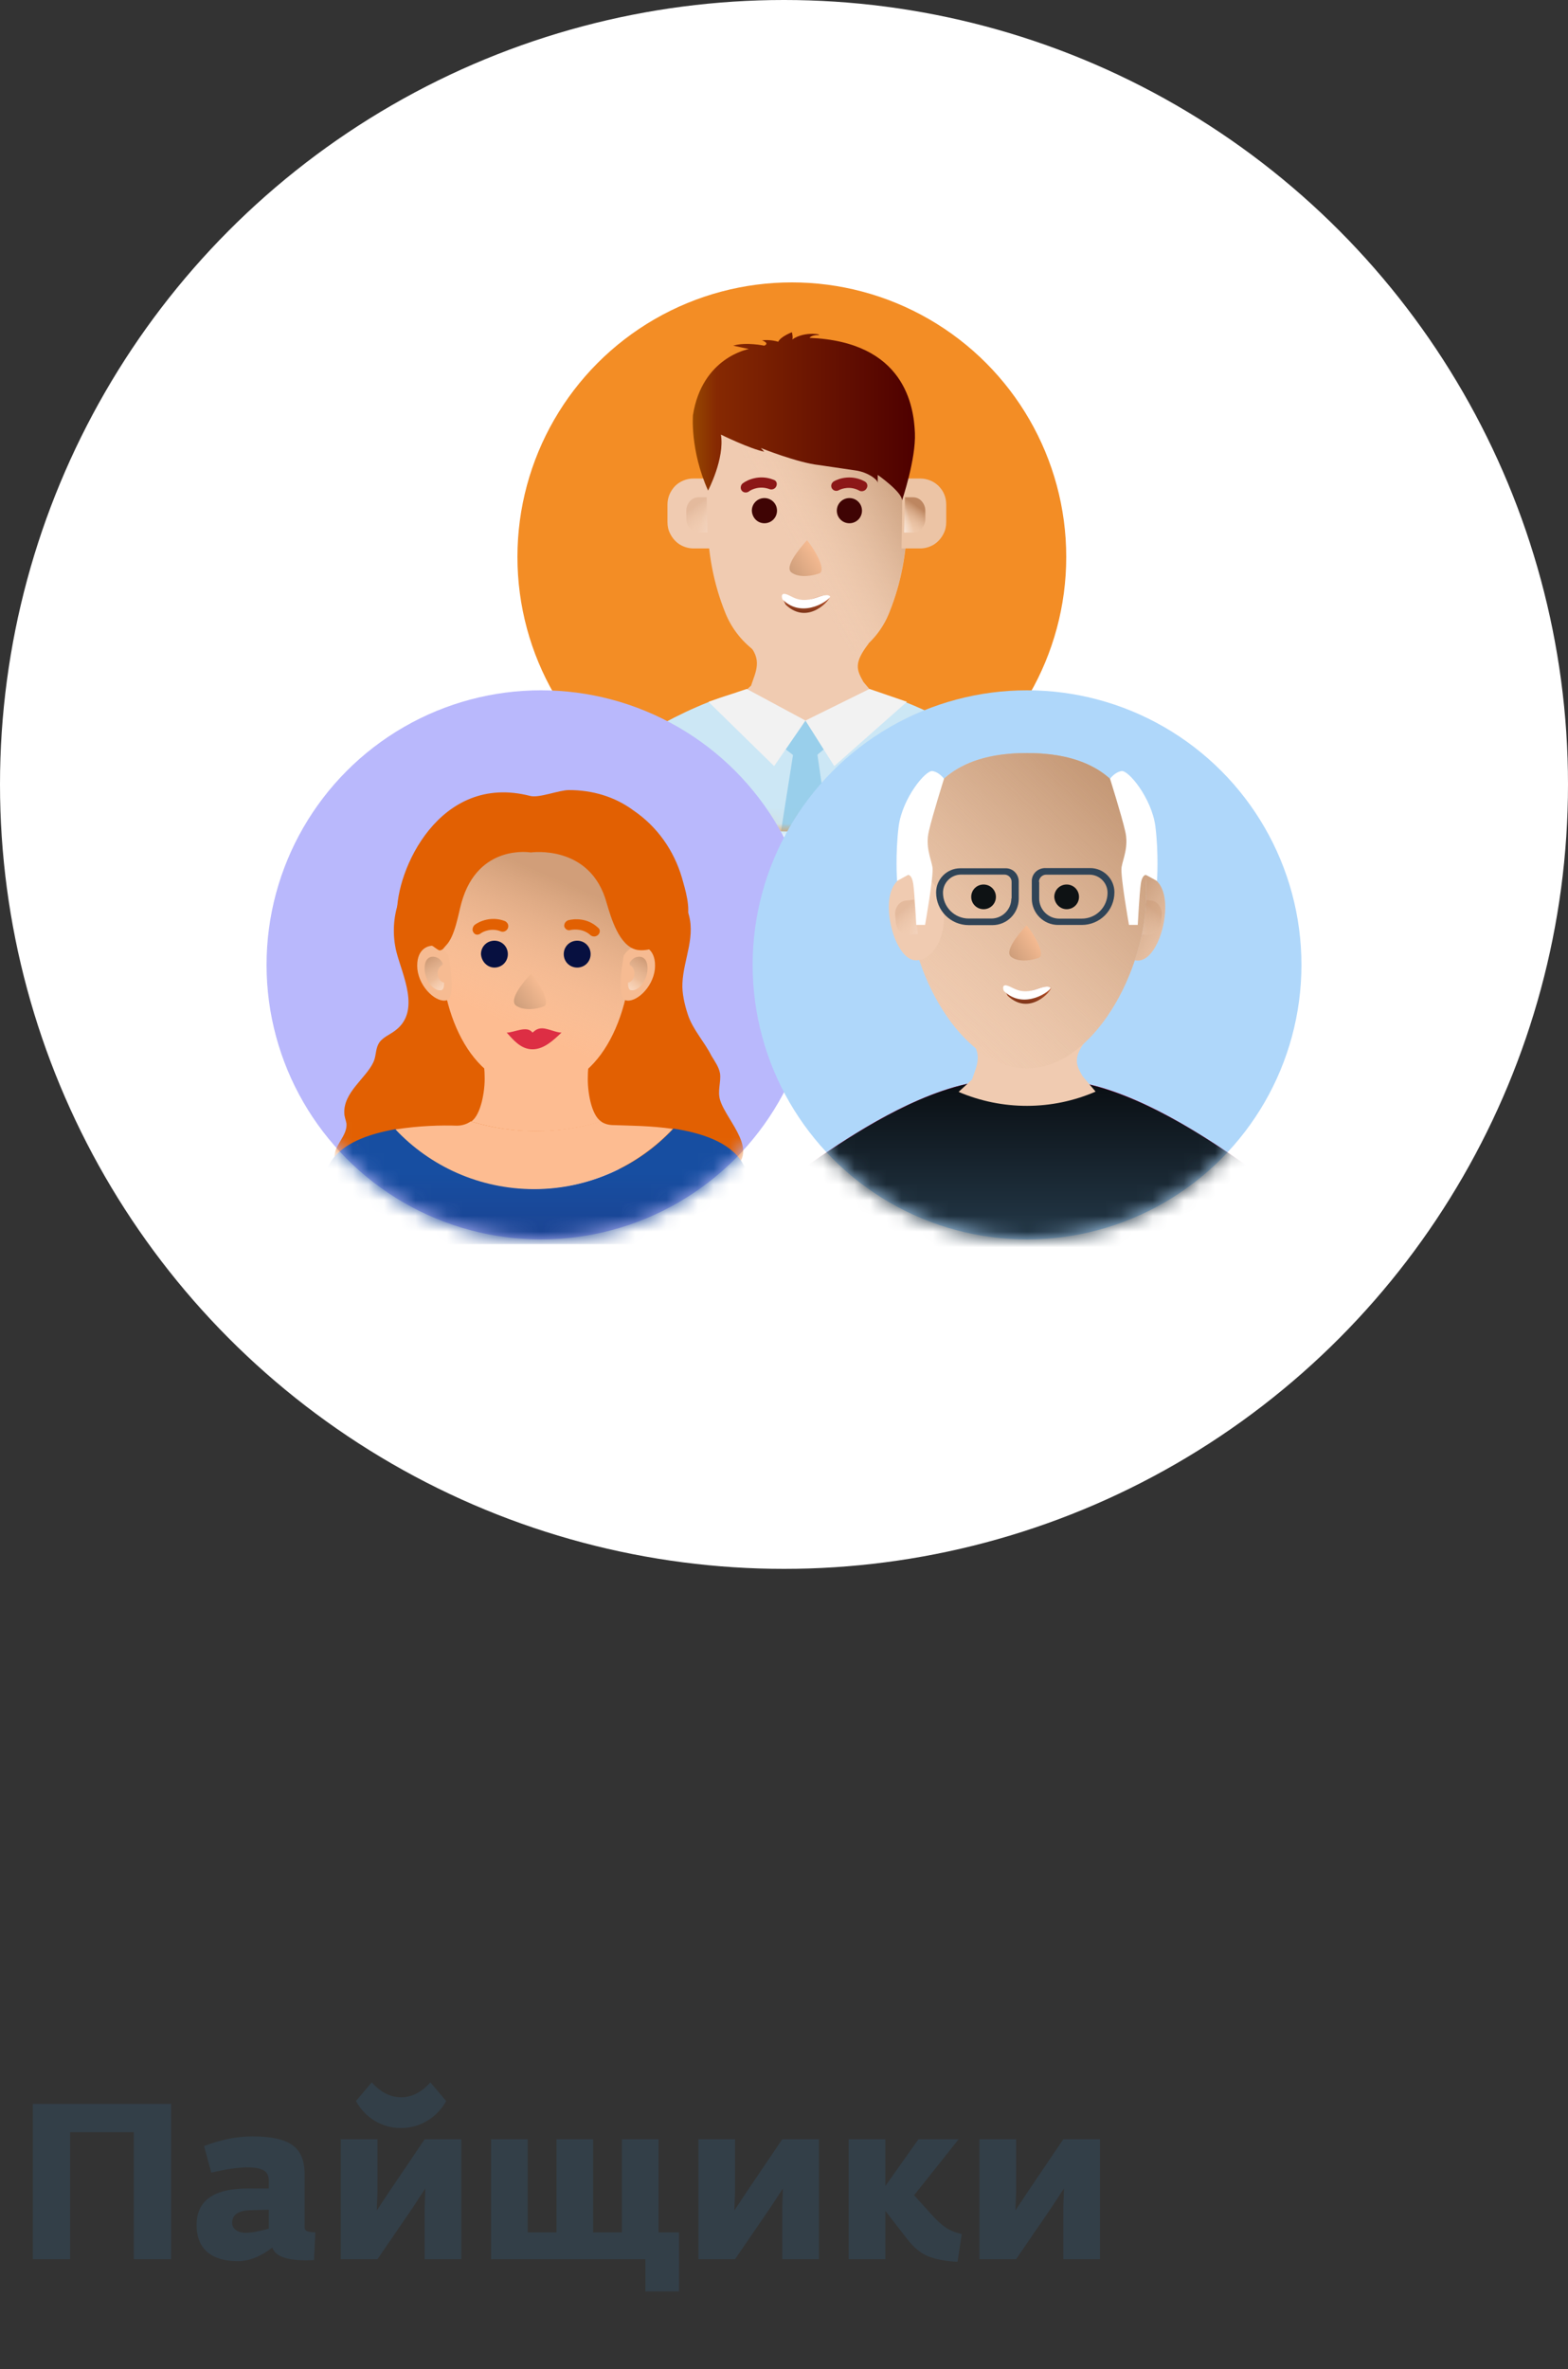 <?xml version="1.0" encoding="UTF-8"?> <svg xmlns="http://www.w3.org/2000/svg" width="100" height="151" viewBox="0 0 100 151" fill="none"><rect x="0" y="0" width="100" height="151" fill="#333333" stroke="none"/> <circle cx="50" cy="50" r="50" fill="white"></circle> <path d="M2.092 144V134.102H10.912V144H8.532V135.908H4.472V144H2.092ZM15.17 144.126C14.32 144.126 13.667 143.93 13.21 143.538C12.762 143.146 12.538 142.572 12.538 141.816C12.538 140.267 13.63 139.492 15.814 139.492H17.144V139.016C17.144 138.689 17.037 138.465 16.822 138.344C16.607 138.213 16.253 138.148 15.758 138.148C15.188 138.148 14.428 138.26 13.476 138.484L13.014 136.79C14.078 136.379 15.109 136.174 16.108 136.174C17.293 136.174 18.142 136.361 18.656 136.734C19.169 137.098 19.426 137.709 19.426 138.568V141.97C19.426 142.091 19.482 142.175 19.594 142.222C19.706 142.259 19.878 142.283 20.112 142.292L20.028 144.056C19.907 144.065 19.724 144.07 19.482 144.07C18.25 144.07 17.545 143.799 17.368 143.258C16.621 143.837 15.889 144.126 15.17 144.126ZM15.66 142.32C16.015 142.32 16.509 142.231 17.144 142.054V140.85L15.996 140.878C15.203 140.897 14.806 141.163 14.806 141.676C14.806 141.881 14.89 142.04 15.058 142.152C15.226 142.264 15.427 142.32 15.66 142.32ZM27.223 135.194C26.71 135.493 26.159 135.642 25.571 135.642C24.983 135.642 24.433 135.493 23.919 135.194C23.406 134.886 23 134.461 22.701 133.92L23.709 132.73C24.279 133.365 24.899 133.682 25.571 133.682C26.253 133.682 26.878 133.365 27.447 132.73L28.455 133.92C28.157 134.461 27.746 134.886 27.223 135.194ZM21.735 144V136.356H24.073V139.688L24.031 140.892L24.829 139.688L27.083 136.356H29.421V144H27.083V140.71L27.125 139.492L26.327 140.71L24.073 144H21.735ZM41.161 146.058V144H31.319V136.356H33.657V142.292H35.491V136.356H37.829V142.292H39.663V136.356H42.001V142.292H43.303V146.058H41.161ZM44.54 144V136.356H46.878V139.688L46.836 140.892L47.634 139.688L49.888 136.356H52.226V144H49.888V140.71L49.93 139.492L49.132 140.71L46.878 144H44.54ZM54.124 144V136.356H56.462V139.338L58.576 136.356H61.138L58.296 139.926L59.388 141.13C59.705 141.485 59.999 141.76 60.27 141.956C60.541 142.143 60.895 142.292 61.334 142.404L61.068 144.168C60.34 144.131 59.728 144.019 59.234 143.832C58.739 143.645 58.268 143.258 57.82 142.67L56.462 140.92V144H54.124ZM62.464 144V136.356H64.802V139.688L64.76 140.892L65.558 139.688L67.812 136.356H70.15V144H67.812V140.71L67.854 139.492L67.056 140.71L64.802 144H62.464Z" fill="#333F48"></path> <circle cx="50.5" cy="35.5" r="17.5" fill="#F38D25"></circle> <mask id="mask0_2944_1099" style="mask-type:alpha" maskUnits="userSpaceOnUse" x="33" y="18" width="35" height="35"> <circle cx="50.5" cy="35.5" r="17.5" fill="#B0AFFA"></circle> </mask> <g mask="url(#mask0_2944_1099)"> <path d="M68.984 53.354C68.877 52.588 68.592 51.857 68.128 51.233C67.683 50.609 67.076 50.092 66.381 49.753C65.864 49.486 62.388 46.758 58.537 45.083C58.056 44.869 57.557 44.673 57.075 44.512C56.487 44.298 55.881 44.138 55.293 44.013C55.079 43.959 54.847 43.924 54.633 43.888C52.173 43.514 50.729 43.514 48.269 43.888C48.019 43.924 47.752 43.977 47.502 44.031C46.95 44.156 46.397 44.316 45.827 44.512C45.381 44.673 44.917 44.851 44.472 45.047C40.585 46.723 37.038 49.504 36.521 49.771C35.825 50.11 35.237 50.627 34.774 51.251C34.328 51.875 34.025 52.606 33.918 53.372L33.633 55.511H69.269L68.984 53.354Z" fill="#CCE7F5"></path> <path d="M55.923 44.486L55.067 43.47C54.622 42.685 54.443 42.258 55.406 41.01H47.669C48.685 42.026 48.168 42.864 47.901 43.702L47.027 44.504L51.484 46.411L55.923 44.486Z" fill="#F0CBB1"></path> <path d="M51.477 42.585C50.354 42.585 49.249 42.246 48.322 41.622C47.395 40.998 46.664 40.089 46.254 39.056C45.505 37.202 45.131 35.205 45.131 33.209V28.111C45.131 26.417 45.808 24.813 47.003 23.619C48.161 22.424 49.784 21.765 51.477 21.765C53.171 21.765 54.775 22.442 55.97 23.636C57.164 24.831 57.842 26.453 57.842 28.128V33.191C57.842 35.187 57.467 37.184 56.718 39.038C56.308 40.089 55.578 40.981 54.651 41.605C53.706 42.246 52.6 42.585 51.477 42.585Z" fill="#F0CBB1"></path> <path d="M51.468 42.586C50.344 42.586 49.239 42.247 48.312 41.623C47.385 40.999 46.654 40.09 46.244 39.056C45.495 37.203 45.121 35.206 45.121 33.21V28.111C45.121 26.418 45.798 24.814 46.993 23.619C48.152 22.425 49.774 21.766 51.468 21.766C53.161 21.766 54.766 22.443 55.96 23.637C57.154 24.832 57.832 26.454 57.832 28.129V33.192C57.832 35.188 57.457 37.185 56.709 39.039C56.299 40.09 55.568 40.982 54.641 41.605C53.696 42.247 52.591 42.586 51.468 42.586Z" fill="url(#paint0_linear_2944_1099)" fill-opacity="0.7"></path> <path d="M51.468 42.586C50.344 42.586 49.239 42.247 48.312 41.623C47.385 40.999 46.654 40.09 46.244 39.056C45.495 37.203 45.121 35.206 45.121 33.21V28.111C45.121 26.418 45.798 24.814 46.993 23.619C48.152 22.425 49.774 21.766 51.468 21.766C53.161 21.766 54.766 22.443 55.96 23.637C57.154 24.832 57.832 26.454 57.832 28.129V33.192C57.832 35.188 57.457 37.185 56.709 39.039C56.299 40.09 55.568 40.982 54.641 41.605C53.696 42.247 52.591 42.586 51.468 42.586Z" fill="url(#paint1_linear_2944_1099)" fill-opacity="0.7"></path> <path d="M54.171 33.352C54.617 33.352 54.974 32.995 54.974 32.549C54.974 32.104 54.617 31.747 54.171 31.747C53.726 31.747 53.369 32.104 53.369 32.549C53.369 32.995 53.726 33.352 54.171 33.352Z" fill="#3F0404"></path> <path d="M48.751 33.352C49.197 33.352 49.554 32.995 49.554 32.549C49.554 32.104 49.197 31.747 48.751 31.747C48.306 31.747 47.949 32.104 47.949 32.549C47.967 32.995 48.306 33.352 48.751 33.352Z" fill="#3F0404"></path> <path fill-rule="evenodd" clip-rule="evenodd" d="M49.513 30.984C49.442 31.162 49.246 31.233 49.085 31.18C48.479 30.948 47.944 31.18 47.766 31.323C47.623 31.43 47.409 31.412 47.302 31.269C47.196 31.126 47.231 30.913 47.374 30.805C47.677 30.574 48.461 30.235 49.317 30.574C49.513 30.627 49.584 30.805 49.513 30.984Z" fill="#8C1717"></path> <path fill-rule="evenodd" clip-rule="evenodd" d="M55.261 31.138C55.172 31.298 54.958 31.352 54.815 31.28C54.245 30.959 53.692 31.138 53.496 31.245C53.336 31.334 53.14 31.28 53.05 31.12C52.961 30.959 53.033 30.762 53.193 30.673C53.532 30.477 54.352 30.244 55.154 30.691C55.315 30.78 55.368 30.977 55.261 31.138Z" fill="#8C1717"></path> <path d="M45.349 30.501H44.226C43.781 30.501 43.353 30.679 43.05 30.982C42.747 31.303 42.568 31.713 42.568 32.159V33.282C42.568 33.549 42.622 33.799 42.747 34.031C42.889 34.316 43.103 34.548 43.353 34.708C43.62 34.869 43.923 34.958 44.226 34.958H45.421L45.349 30.501Z" fill="#F0CBB1"></path> <g opacity="0.5"> <path opacity="0.5" d="M45.071 31.697H44.554C44.34 31.697 44.144 31.786 44.001 31.947C43.859 32.107 43.77 32.321 43.77 32.535V33.106C43.77 33.23 43.805 33.373 43.859 33.48C43.93 33.623 44.019 33.73 44.144 33.819C44.269 33.908 44.411 33.944 44.554 33.944H45.124L45.071 31.697Z" fill="url(#paint2_linear_2944_1099)"></path> <path opacity="0.5" d="M45.071 31.697H44.554C44.34 31.697 44.144 31.786 44.001 31.947C43.859 32.107 43.77 32.321 43.77 32.535V33.106C43.77 33.23 43.805 33.373 43.859 33.48C43.93 33.623 44.019 33.73 44.144 33.819C44.269 33.908 44.411 33.944 44.554 33.944H45.124L45.071 31.697Z" fill="url(#paint3_linear_2944_1099)"></path> </g> <path d="M57.566 30.501H58.689C59.134 30.501 59.562 30.679 59.865 30.982C60.186 31.303 60.346 31.713 60.346 32.159V33.282C60.346 33.549 60.293 33.799 60.168 34.031C60.026 34.316 59.812 34.548 59.562 34.708C59.295 34.869 58.992 34.958 58.689 34.958H57.494L57.566 30.501Z" fill="#ECC4A5"></path> <path d="M57.712 31.697H58.229C58.443 31.697 58.639 31.786 58.781 31.947C58.924 32.107 59.013 32.321 59.013 32.535V33.106C59.013 33.23 58.977 33.373 58.924 33.48C58.853 33.623 58.764 33.73 58.639 33.819C58.514 33.908 58.371 33.944 58.229 33.944H57.658L57.712 31.697Z" fill="url(#paint4_linear_2944_1099)"></path> <path d="M57.712 31.697H58.229C58.443 31.697 58.639 31.786 58.781 31.947C58.924 32.107 59.013 32.321 59.013 32.535V33.106C59.013 33.23 58.977 33.373 58.924 33.48C58.853 33.623 58.764 33.73 58.639 33.819C58.514 33.908 58.371 33.944 58.229 33.944H57.658L57.712 31.697Z" fill="url(#paint5_linear_2944_1099)"></path> <path d="M50.123 38.026C49.748 37.919 50.033 38.382 50.105 38.542C51.549 39.915 53.011 38.168 52.904 38.043C52.797 37.919 52.565 37.901 51.977 38.115C50.782 38.542 50.586 38.168 50.123 38.026Z" fill="url(#paint6_linear_2944_1099)"></path> <path d="M50.142 37.877C49.804 37.77 49.839 38.055 49.911 38.216C51.248 39.535 53.03 38.144 52.941 38.02C52.834 37.895 52.62 37.895 52.068 38.091C50.962 38.483 50.552 38.002 50.142 37.877Z" fill="white"></path> <path d="M50.489 36.5C50.989 36.856 51.826 36.696 52.183 36.571C52.789 36.464 52.005 35.091 51.47 34.432C50.971 34.984 49.99 36.161 50.489 36.5Z" fill="url(#paint7_linear_2944_1099)"></path> <path d="M61.741 52.173H58.443V52.993H61.741V52.173Z" fill="#CCE7F5"></path> <path d="M58.349 27.596C58.278 25.902 57.707 21.784 51.628 21.534C51.628 21.534 51.735 21.356 52.163 21.356C52.573 21.356 51.361 21.053 50.523 21.641C50.523 21.641 50.594 21.57 50.505 21.178C50.505 21.178 49.792 21.445 49.631 21.784C49.631 21.784 49.15 21.623 48.597 21.695C48.597 21.695 49.114 21.873 48.74 22.033C48.74 22.033 47.563 21.784 46.761 22.033L47.76 22.247C47.76 22.247 44.782 22.764 44.194 26.455C44.194 26.455 43.998 28.683 45.157 31.268C45.157 31.268 46.227 29.236 45.977 27.702C45.977 27.702 47.831 28.612 48.74 28.79L48.526 28.558C48.526 28.558 50.879 29.503 52.252 29.646L54.552 29.984C54.944 30.038 55.318 30.18 55.639 30.394C55.817 30.519 55.978 30.662 55.978 30.787V30.27C55.978 30.27 57.529 31.357 57.529 31.892C57.511 31.945 58.42 29.289 58.349 27.596Z" fill="url(#paint8_linear_2944_1099)"></path> <path d="M51.369 45.922L50.103 47.758L51.369 48.739L52.546 47.758L51.369 45.922Z" fill="#99CFEB"></path> <path d="M49.393 55.611L50.783 46.805H51.942L53.225 55.611H49.393Z" fill="#99CFEB"></path> <path d="M47.624 43.913L51.368 45.928L49.371 48.833L45.182 44.733L47.624 43.913Z" fill="#F2F2F2"></path> <path d="M55.452 43.913L51.369 45.928L53.205 48.833L57.84 44.733L55.452 43.913Z" fill="#F2F2F2"></path> </g> <circle cx="34.5" cy="61.5" r="17.5" fill="#B9B8FC"></circle> <mask id="mask1_2944_1099" style="mask-type:alpha" maskUnits="userSpaceOnUse" x="17" y="44" width="35" height="35"> <circle cx="34.5" cy="61.5" r="17.5" fill="#B0AFFA"></circle> </mask> <g mask="url(#mask1_2944_1099)"> <path d="M25.284 60.681C25.661 62.155 26.827 64.418 25.25 65.652C24.873 65.961 24.324 66.132 24.119 66.578C23.947 66.921 23.981 67.366 23.81 67.709C23.33 68.737 21.89 69.629 21.959 70.966C21.959 71.171 22.062 71.412 22.096 71.617C22.164 72.406 21.273 73.023 21.342 73.777C21.41 74.394 22.062 74.771 22.679 74.874C23.741 75.045 24.838 74.668 25.901 74.668C27.478 74.668 28.987 75.388 30.564 75.285C31.318 75.217 32.003 74.977 32.758 74.942C33.409 74.942 34.026 75.08 34.677 75.114C36.117 75.148 37.523 74.497 38.997 74.497C39.991 74.497 41.02 74.84 42.014 74.703C42.459 74.634 42.905 74.463 43.385 74.463C44.448 74.428 45.545 75.183 46.471 74.703C48.665 73.503 46.333 71.48 45.922 70.109C45.751 69.526 45.991 68.977 45.922 68.429C45.853 68.017 45.579 67.64 45.373 67.298C44.928 66.406 44.174 65.618 43.865 64.658C43.659 64.041 43.488 63.287 43.522 62.669C43.591 61.093 44.448 59.618 43.831 58.007C43.522 57.184 42.905 56.567 42.322 55.916C41.534 55.059 40.677 54.202 39.648 53.688C38.38 53.071 36.94 52.899 35.637 52.385C32.792 51.254 29.569 52.831 27.341 54.648C26.895 55.025 26.655 55.505 26.313 55.95C25.97 56.396 25.661 56.876 25.456 57.39C25.078 58.419 25.01 59.584 25.284 60.681Z" fill="#E26002"></path> <path d="M49.458 79.304H18.912C18.912 79.304 19.666 76.425 21.072 74.094C21.826 72.86 23.506 72.277 25.254 71.969C27.483 74.299 30.602 75.773 34.099 75.773C37.596 75.773 40.75 74.3 42.944 71.935C44.727 72.209 46.544 72.791 47.332 74.094C48.703 76.425 49.458 79.304 49.458 79.304Z" fill="url(#paint9_linear_2944_1099)"></path> <path d="M42.912 71.957C40.684 74.322 37.53 75.796 34.068 75.796C30.605 75.796 27.451 74.356 25.223 71.991C26.697 71.751 28.205 71.716 29.131 71.751C29.474 71.751 29.782 71.648 30.022 71.477C32.73 72.299 35.61 72.299 38.319 71.477C38.558 71.648 38.833 71.716 39.175 71.716C40.101 71.751 41.507 71.751 42.912 71.957Z" fill="#FDBC91"></path> <path d="M37.49 68.609C37.49 68.266 37.524 67.923 37.593 67.614C37.593 67.614 37.593 67.614 37.627 67.58C36.633 68.369 35.433 68.814 34.199 68.814C32.931 68.814 31.765 68.369 30.771 67.58C30.771 67.58 30.771 67.58 30.805 67.614C30.874 67.923 30.908 68.266 30.908 68.609C30.942 69.534 30.668 71.077 30.051 71.488C32.759 72.311 35.639 72.311 38.347 71.488C37.696 71.077 37.456 69.534 37.49 68.609Z" fill="#FDBC91"></path> <path d="M40.272 60.337C40.272 64.793 38.215 69.49 34.169 69.421C30.124 69.353 28.102 64.793 28.102 60.337C28.102 55.88 30.844 53.24 34.169 53.24C37.495 53.24 40.272 55.88 40.272 60.337Z" fill="#FDBC91"></path> <path d="M40.272 60.337C40.272 64.793 38.215 69.49 34.169 69.421C30.124 69.353 28.102 64.793 28.102 60.337C28.102 55.88 30.844 53.24 34.169 53.24C37.495 53.24 40.272 55.88 40.272 60.337Z" fill="url(#paint10_linear_2944_1099)" fill-opacity="0.7"></path> <path d="M36.81 61.673C37.29 61.673 37.667 61.296 37.667 60.816C37.667 60.337 37.29 59.96 36.81 59.96C36.33 59.96 35.953 60.337 35.953 60.816C35.953 61.296 36.33 61.673 36.81 61.673Z" fill="#071040"></path> <path d="M31.531 61.673C32.011 61.673 32.388 61.296 32.388 60.816C32.388 60.337 32.011 59.96 31.531 59.96C31.051 59.96 30.674 60.337 30.674 60.816C30.708 61.296 31.085 61.673 31.531 61.673Z" fill="#071040"></path> <path fill-rule="evenodd" clip-rule="evenodd" d="M32.391 59.163C32.322 59.334 32.116 59.437 31.945 59.368C31.362 59.128 30.814 59.368 30.642 59.505C30.505 59.608 30.299 59.608 30.197 59.437C30.094 59.3 30.128 59.094 30.265 58.957C30.574 58.717 31.362 58.374 32.219 58.717C32.391 58.82 32.459 58.991 32.391 59.163Z" fill="#E26002"></path> <path fill-rule="evenodd" clip-rule="evenodd" d="M38.149 59.583C38.012 59.72 37.806 59.72 37.669 59.617C37.189 59.172 36.606 59.241 36.4 59.275C36.229 59.343 36.058 59.241 35.989 59.069C35.955 58.898 36.058 58.727 36.229 58.659C36.606 58.556 37.463 58.488 38.149 59.138C38.286 59.241 38.286 59.446 38.149 59.583Z" fill="#E26002"></path> <path d="M33.96 65.819C33.617 65.339 32.794 65.819 32.315 65.819C32.726 66.265 33.206 66.882 33.96 66.882C34.714 66.882 35.331 66.265 35.811 65.819C35.468 65.819 34.92 65.545 34.577 65.545C34.234 65.545 34.097 65.716 33.96 65.819Z" fill="#DD2E44"></path> <path d="M32.921 64.106C33.435 64.449 34.258 64.311 34.601 64.174C35.218 64.072 34.429 62.7 33.881 62.049C33.401 62.563 32.407 63.729 32.921 64.106Z" fill="url(#paint11_linear_2944_1099)"></path> <path fill-rule="evenodd" clip-rule="evenodd" d="M41.767 61.764C41.63 62.998 40.499 63.958 39.882 63.753C39.265 63.547 39.779 60.907 39.779 60.907C39.985 60.599 40.225 60.359 40.67 60.29C41.116 60.222 41.87 60.53 41.767 61.764Z" fill="#F6BB92"></path> <path fill-rule="evenodd" clip-rule="evenodd" d="M40.156 61.364C40.293 61.158 40.43 61.021 40.704 60.986C40.978 60.952 41.355 61.124 41.287 61.878C41.218 62.632 40.636 63.215 40.224 63.112C40.087 63.078 40.053 62.872 40.053 62.632C40.293 62.598 40.464 62.324 40.464 62.015C40.464 61.775 40.327 61.604 40.156 61.501C40.156 61.398 40.156 61.364 40.156 61.364Z" fill="url(#paint12_linear_2944_1099)"></path> <path fill-rule="evenodd" clip-rule="evenodd" d="M40.156 61.364C40.293 61.158 40.43 61.021 40.704 60.986C40.978 60.952 41.355 61.124 41.287 61.878C41.218 62.632 40.636 63.215 40.224 63.112C40.087 63.078 40.053 62.872 40.053 62.632C40.293 62.598 40.464 62.324 40.464 62.015C40.464 61.775 40.327 61.604 40.156 61.501C40.156 61.398 40.156 61.364 40.156 61.364Z" fill="url(#paint13_linear_2944_1099)"></path> <path fill-rule="evenodd" clip-rule="evenodd" d="M26.617 61.764C26.754 62.998 27.885 63.958 28.503 63.753C29.119 63.547 28.605 60.907 28.605 60.907C28.4 60.599 28.16 60.359 27.714 60.29C27.268 60.222 26.514 60.53 26.617 61.764Z" fill="#F6BB92"></path> <path fill-rule="evenodd" clip-rule="evenodd" d="M28.221 61.364C28.084 61.158 27.947 61.021 27.673 60.986C27.399 60.952 27.022 61.124 27.09 61.878C27.159 62.632 27.742 63.215 28.153 63.112C28.29 63.078 28.324 62.872 28.324 62.632C28.084 62.598 27.913 62.324 27.913 62.015C27.913 61.775 28.05 61.604 28.221 61.501C28.221 61.398 28.221 61.364 28.221 61.364Z" fill="url(#paint14_linear_2944_1099)"></path> <path fill-rule="evenodd" clip-rule="evenodd" d="M28.221 61.364C28.084 61.158 27.947 61.021 27.673 60.986C27.399 60.952 27.022 61.124 27.09 61.878C27.159 62.632 27.742 63.215 28.153 63.112C28.29 63.078 28.324 62.872 28.324 62.632C28.084 62.598 27.913 62.324 27.913 62.015C27.913 61.775 28.05 61.604 28.221 61.501C28.221 61.398 28.221 61.364 28.221 61.364Z" fill="url(#paint15_linear_2944_1099)"></path> <path d="M46.518 72.959C46.554 72.959 46.554 72.994 46.554 72.994C46.554 72.994 46.554 72.994 46.518 72.959Z" fill="#E26002"></path> <path d="M41.811 60.404C42.599 60.096 43.491 59.41 43.799 58.621C44.073 57.901 43.696 56.667 43.491 55.947C42.976 54.199 41.914 52.691 40.405 51.662C39.205 50.771 37.766 50.359 36.291 50.359C35.64 50.359 34.406 50.874 33.823 50.736C28.029 49.228 25.218 55.502 25.321 58.313C25.355 59.17 25.184 60.233 26.384 60.336C26.761 60.37 27.172 60.198 27.515 60.267C27.652 60.301 27.961 60.61 28.064 60.575C28.269 60.541 28.304 60.404 28.441 60.267C29.024 59.684 29.229 58.244 29.435 57.524C30.498 53.753 33.857 54.336 33.857 54.336C33.857 54.336 37.663 53.788 38.691 57.559C38.965 58.484 39.48 60.301 40.611 60.541C40.988 60.61 41.399 60.541 41.811 60.404Z" fill="#E26002"></path> <path d="M22.829 72.959C22.793 72.959 22.793 72.994 22.793 72.994C22.793 72.994 22.829 72.994 22.829 72.959Z" fill="#E26002"></path> </g> <circle cx="65.5" cy="61.5" r="17.5" fill="#AFD7FA"></circle> <mask id="mask2_2944_1099" style="mask-type:alpha" maskUnits="userSpaceOnUse" x="48" y="44" width="35" height="35"> <circle cx="65.5" cy="61.5" r="17.5" fill="#B0AFFA"></circle> </mask> <g mask="url(#mask2_2944_1099)"> <path d="M68.625 68.957C73.598 69.71 79.481 74.385 80.164 74.717C80.846 75.05 81.442 75.558 81.879 76.171C82.317 76.783 82.615 77.501 82.72 78.254L83 80.355H48L48.28 78.254C48.385 77.501 48.665 76.783 49.121 76.171C49.558 75.558 50.154 75.05 50.836 74.717C51.519 74.385 57.385 69.71 62.375 68.957C64.791 68.607 66.209 68.607 68.625 68.957Z" fill="#FF0066"></path> <path d="M83 80.374H48L48.28 78.273C48.385 77.52 48.665 76.802 49.121 76.189C49.558 75.577 50.154 75.069 50.836 74.736C51.344 74.474 54.828 71.742 58.645 70.096C59.626 69.676 60.624 69.326 61.622 69.099C61.867 69.046 62.13 68.993 62.375 68.958C64.791 68.591 66.209 68.591 68.625 68.958C68.835 68.993 69.063 69.028 69.273 69.081C70.324 69.309 71.409 69.694 72.46 70.149C76.242 71.795 79.656 74.474 80.164 74.736C80.846 75.069 81.424 75.577 81.879 76.189C82.317 76.802 82.615 77.52 82.72 78.273L83 80.374Z" fill="url(#paint16_linear_2944_1099)"></path> <path d="M69.872 69.579L69.031 68.581C68.594 67.811 68.418 67.391 69.364 66.165H61.765C62.763 67.163 62.255 67.986 61.993 68.809L61.135 69.597C63.919 70.787 67.088 70.787 69.872 69.579Z" fill="#F0CBB1"></path> <path d="M74.313 57.826C74.313 59.349 73.56 61.223 72.579 61.223C72.509 61.223 72.439 61.223 72.369 61.205C72.842 59.804 73.105 58.334 73.105 56.968C73.105 56.565 73.087 56.163 73.07 55.777C73.805 55.952 74.313 56.565 74.313 57.826Z" fill="#F0CBB1"></path> <path d="M74.313 57.826C74.313 59.349 73.56 61.223 72.579 61.223C72.509 61.223 72.439 61.223 72.369 61.205C72.842 59.804 73.105 58.334 73.105 56.968C73.105 56.565 73.087 56.163 73.07 55.777C73.805 55.952 74.313 56.565 74.313 57.826Z" fill="url(#paint17_linear_2944_1099)" fill-opacity="0.7"></path> <g opacity="0.5"> <path opacity="0.5" d="M72.882 57.348L73.39 57.4C73.6 57.418 73.775 57.523 73.915 57.698C74.037 57.873 74.107 58.083 74.09 58.292L74.037 58.852C74.02 58.975 73.985 59.097 73.915 59.202C73.845 59.325 73.722 59.43 73.6 59.5C73.477 59.57 73.32 59.605 73.18 59.587L72.637 59.535L72.882 57.348Z" fill="url(#paint18_linear_2944_1099)"></path> <path opacity="0.5" d="M72.882 57.348L73.39 57.4C73.6 57.418 73.775 57.523 73.915 57.698C74.037 57.873 74.107 58.083 74.09 58.292L74.037 58.852C74.02 58.975 73.985 59.097 73.915 59.202C73.845 59.325 73.722 59.43 73.6 59.5C73.477 59.57 73.32 59.605 73.18 59.587L72.637 59.535L72.882 57.348Z" fill="url(#paint19_linear_2944_1099)"></path> </g> <path d="M73.104 56.965C73.104 61.919 69.69 68.1 65.505 68.1C61.303 68.1 57.906 61.919 57.906 56.965C57.889 52.01 59.202 48 65.488 48C71.791 48 73.104 52.01 73.104 56.965Z" fill="#F0CBB1"></path> <path d="M73.104 56.965C73.104 61.919 69.69 68.1 65.505 68.1C61.303 68.1 57.906 61.919 57.906 56.965C57.889 52.01 59.202 48 65.488 48C71.791 48 73.104 52.01 73.104 56.965Z" fill="url(#paint20_linear_2944_1099)" fill-opacity="0.7"></path> <path d="M73.11 56.965C73.11 58.33 72.847 59.801 72.374 61.202C71.149 64.861 68.54 68.1 65.493 68.1C61.291 68.1 57.895 61.919 57.895 56.965C57.895 52.01 59.208 48 65.493 48C71.271 48 72.847 51.379 73.075 55.774C73.092 56.159 73.11 56.562 73.11 56.965Z" fill="url(#paint21_linear_2944_1099)" fill-opacity="0.7"></path> <path d="M64.279 62.96C63.912 62.855 64.192 63.309 64.262 63.467C65.68 64.814 67.116 63.1 67.011 62.977C66.906 62.855 66.678 62.837 66.1 63.047C64.927 63.467 64.717 63.1 64.279 62.96Z" fill="url(#paint22_linear_2944_1099)"></path> <path d="M64.249 62.828C63.916 62.723 63.951 63.002 64.021 63.16C65.334 64.453 67.085 63.09 66.998 62.967C66.892 62.845 66.682 62.845 66.14 63.037C65.072 63.422 64.669 62.95 64.249 62.828Z" fill="white"></path> <path d="M60.205 58.462C60.205 59.985 59.399 61.211 58.419 61.211C57.438 61.211 56.685 59.32 56.685 57.814C56.685 56.308 57.438 55.713 58.419 55.713C59.399 55.713 60.205 56.938 60.205 58.462Z" fill="#F0CBB1"></path> <path d="M64.148 55.344H61.242C60.384 55.344 59.701 56.044 59.701 56.885C59.701 58.04 60.629 58.968 61.785 58.968H63.291C64.218 58.968 64.971 58.215 64.971 57.287V56.167C64.954 55.694 64.586 55.344 64.148 55.344ZM64.499 57.27C64.499 57.97 63.921 58.548 63.22 58.548H61.785C60.874 58.548 60.139 57.812 60.139 56.902C60.139 56.272 60.647 55.746 61.294 55.746H64.061C64.306 55.746 64.516 55.957 64.516 56.202V57.27H64.499Z" fill="#304457"></path> <path d="M65.803 56.155V57.276C65.803 58.203 66.556 58.956 67.484 58.956H68.989C70.145 58.956 71.073 58.028 71.073 56.873C71.073 56.015 70.373 55.332 69.532 55.332H66.626C66.17 55.349 65.803 55.7 65.803 56.155ZM66.258 56.208C66.258 55.962 66.468 55.752 66.713 55.752H69.48C70.11 55.752 70.635 56.26 70.635 56.908C70.635 57.818 69.9 58.554 68.989 58.554H67.554C66.853 58.554 66.275 57.976 66.275 57.276V56.208H66.258Z" fill="#304457"></path> <path d="M68.026 57.953C68.464 57.953 68.814 57.603 68.814 57.166C68.814 56.729 68.464 56.379 68.026 56.379C67.588 56.379 67.238 56.729 67.238 57.166C67.256 57.603 67.606 57.953 68.026 57.953Z" fill="#0E1214"></path> <path d="M62.727 57.953C63.165 57.953 63.515 57.603 63.515 57.166C63.515 56.729 63.165 56.379 62.727 56.379C62.29 56.379 61.94 56.729 61.94 57.166C61.94 57.603 62.29 57.953 62.727 57.953Z" fill="#0E1214"></path> <path d="M64.509 61.008C64.999 61.358 65.822 61.2 66.172 61.078C66.768 60.973 65.997 59.624 65.472 58.977C64.982 59.502 64.001 60.657 64.509 61.008Z" fill="url(#paint23_linear_2944_1099)"></path> <g opacity="0.5"> <path opacity="0.5" d="M58.297 57.348L57.789 57.4C57.579 57.418 57.404 57.523 57.264 57.698C57.141 57.873 57.071 58.083 57.089 58.292L57.141 58.852C57.159 58.975 57.194 59.097 57.264 59.202C57.334 59.325 57.456 59.43 57.579 59.5C57.701 59.57 57.859 59.605 57.999 59.587L58.542 59.535L58.297 57.348Z" fill="url(#paint24_linear_2944_1099)"></path> <path opacity="0.5" d="M58.297 57.348L57.789 57.4C57.579 57.418 57.404 57.523 57.264 57.698C57.141 57.873 57.071 58.083 57.089 58.292L57.141 58.852C57.159 58.975 57.194 59.097 57.264 59.202C57.334 59.325 57.456 59.43 57.579 59.5C57.701 59.57 57.859 59.605 57.999 59.587L58.542 59.535L58.297 57.348Z" fill="url(#paint25_linear_2944_1099)"></path> </g> <path d="M60.205 49.639C60.205 49.639 59.907 49.218 59.469 49.148C59.032 49.078 57.561 50.864 57.316 52.65C57.088 54.436 57.211 56.152 57.211 56.152L57.911 55.767C57.911 55.767 58.156 55.732 58.244 56.345C58.331 56.957 58.436 58.953 58.436 58.953H58.997C58.997 58.953 59.557 55.802 59.469 55.276C59.382 54.751 58.997 53.963 59.242 52.965C59.469 51.967 60.205 49.639 60.205 49.639Z" fill="white"></path> <path d="M70.793 49.639C70.793 49.639 71.091 49.218 71.528 49.148C71.966 49.078 73.437 50.864 73.682 52.65C73.909 54.436 73.787 56.152 73.787 56.152L73.087 55.767C73.087 55.767 72.841 55.732 72.754 56.345C72.666 56.957 72.561 58.953 72.561 58.953H72.001C72.001 58.953 71.441 55.802 71.528 55.276C71.616 54.751 72.001 53.963 71.756 52.965C71.528 51.967 70.793 49.639 70.793 49.639Z" fill="white"></path> </g> <defs> <linearGradient id="paint0_linear_2944_1099" x1="57.795" y1="28.678" x2="49.586" y2="33.141" gradientUnits="userSpaceOnUse"> <stop stop-color="#BF926F"></stop> <stop offset="1" stop-color="#F3D1B5" stop-opacity="0"></stop> </linearGradient> <linearGradient id="paint1_linear_2944_1099" x1="57.795" y1="28.678" x2="49.586" y2="33.141" gradientUnits="userSpaceOnUse"> <stop stop-color="#BF926F"></stop> <stop offset="1" stop-color="#F3D1B5" stop-opacity="0"></stop> </linearGradient> <linearGradient id="paint2_linear_2944_1099" x1="44.235" y1="32.288" x2="45.033" y2="33.408" gradientUnits="userSpaceOnUse"> <stop stop-color="#BD8660"></stop> <stop offset="1" stop-color="#F3D1B5" stop-opacity="0.31"></stop> </linearGradient> <linearGradient id="paint3_linear_2944_1099" x1="45.936" y1="33.19" x2="44.782" y2="32.83" gradientUnits="userSpaceOnUse"> <stop stop-color="white"></stop> <stop offset="1" stop-color="white" stop-opacity="0"></stop> </linearGradient> <linearGradient id="paint4_linear_2944_1099" x1="58.542" y1="32.288" x2="57.744" y2="33.408" gradientUnits="userSpaceOnUse"> <stop stop-color="#BD8660"></stop> <stop offset="1" stop-color="#F3D1B5" stop-opacity="0.31"></stop> </linearGradient> <linearGradient id="paint5_linear_2944_1099" x1="56.841" y1="33.19" x2="57.995" y2="32.83" gradientUnits="userSpaceOnUse"> <stop stop-color="white"></stop> <stop offset="1" stop-color="white" stop-opacity="0"></stop> </linearGradient> <linearGradient id="paint6_linear_2944_1099" x1="51.431" y1="37.9" x2="51.372" y2="39.081" gradientUnits="userSpaceOnUse"> <stop stop-color="#C75A30"></stop> <stop offset="1" stop-color="#7B3317"></stop> </linearGradient> <linearGradient id="paint7_linear_2944_1099" x1="49.866" y1="36.887" x2="52.128" y2="35.312" gradientUnits="userSpaceOnUse"> <stop stop-color="#C09473"></stop> <stop offset="1" stop-color="#F6BB92"></stop> </linearGradient> <linearGradient id="paint8_linear_2944_1099" x1="44.175" y1="26.559" x2="58.355" y2="26.559" gradientUnits="userSpaceOnUse"> <stop stop-color="#964800"></stop> <stop offset="0.109" stop-color="#862902"></stop> <stop offset="1" stop-color="#4E0000"></stop> </linearGradient> <linearGradient id="paint9_linear_2944_1099" x1="34.19" y1="92.486" x2="34.19" y2="74.738" gradientUnits="userSpaceOnUse"> <stop stop-color="#272264"></stop> <stop offset="1" stop-color="#174EA1"></stop> </linearGradient> <linearGradient id="paint10_linear_2944_1099" x1="36.131" y1="56.335" x2="32.306" y2="65.18" gradientUnits="userSpaceOnUse"> <stop stop-color="#BF926F"></stop> <stop offset="1" stop-color="#F3D1B5" stop-opacity="0"></stop> </linearGradient> <linearGradient id="paint11_linear_2944_1099" x1="32.297" y1="64.469" x2="34.559" y2="62.895" gradientUnits="userSpaceOnUse"> <stop stop-color="#C09473"></stop> <stop offset="1" stop-color="#F6BB92"></stop> </linearGradient> <linearGradient id="paint12_linear_2944_1099" x1="41.416" y1="60.7" x2="40.009" y2="62.848" gradientUnits="userSpaceOnUse"> <stop stop-color="#BD8660"></stop> <stop offset="1" stop-color="#F3D1B5" stop-opacity="0.31"></stop> </linearGradient> <linearGradient id="paint13_linear_2944_1099" x1="38.906" y1="64.219" x2="40.417" y2="62.197" gradientUnits="userSpaceOnUse"> <stop stop-color="white"></stop> <stop offset="1" stop-color="white" stop-opacity="0"></stop> </linearGradient> <linearGradient id="paint14_linear_2944_1099" x1="26.956" y1="60.7" x2="28.363" y2="62.849" gradientUnits="userSpaceOnUse"> <stop stop-color="#BD8660"></stop> <stop offset="1" stop-color="#F3D1B5" stop-opacity="0.31"></stop> </linearGradient> <linearGradient id="paint15_linear_2944_1099" x1="29.466" y1="64.219" x2="27.955" y2="62.197" gradientUnits="userSpaceOnUse"> <stop stop-color="white"></stop> <stop offset="1" stop-color="white" stop-opacity="0"></stop> </linearGradient> <linearGradient id="paint16_linear_2944_1099" x1="65.497" y1="80.108" x2="65.497" y2="68.693" gradientUnits="userSpaceOnUse"> <stop offset="0.078" stop-color="#243949"></stop> <stop offset="1" stop-color="#090D11"></stop> </linearGradient> <linearGradient id="paint17_linear_2944_1099" x1="72.041" y1="57.978" x2="77.415" y2="61.561" gradientUnits="userSpaceOnUse"> <stop stop-color="#BF926F"></stop> <stop offset="1" stop-color="#F3D1B5" stop-opacity="0"></stop> </linearGradient> <linearGradient id="paint18_linear_2944_1099" x1="73.641" y1="58.002" x2="72.754" y2="59.019" gradientUnits="userSpaceOnUse"> <stop stop-color="#BD8660"></stop> <stop offset="1" stop-color="#F3D1B5" stop-opacity="0.31"></stop> </linearGradient> <linearGradient id="paint19_linear_2944_1099" x1="71.891" y1="58.717" x2="73.054" y2="58.478" gradientUnits="userSpaceOnUse"> <stop stop-color="white"></stop> <stop offset="1" stop-color="white" stop-opacity="0"></stop> </linearGradient> <linearGradient id="paint20_linear_2944_1099" x1="71.899" y1="50.423" x2="56.97" y2="66.215" gradientUnits="userSpaceOnUse"> <stop stop-color="#BF926F"></stop> <stop offset="1" stop-color="#F3D1B5" stop-opacity="0"></stop> </linearGradient> <linearGradient id="paint21_linear_2944_1099" x1="71.904" y1="50.424" x2="56.975" y2="66.215" gradientUnits="userSpaceOnUse"> <stop stop-color="#BF926F"></stop> <stop offset="1" stop-color="#F3D1B5" stop-opacity="0"></stop> </linearGradient> <linearGradient id="paint22_linear_2944_1099" x1="65.558" y1="62.836" x2="65.501" y2="63.995" gradientUnits="userSpaceOnUse"> <stop stop-color="#C75A30"></stop> <stop offset="1" stop-color="#7B3317"></stop> </linearGradient> <linearGradient id="paint23_linear_2944_1099" x1="63.894" y1="61.375" x2="66.116" y2="59.828" gradientUnits="userSpaceOnUse"> <stop stop-color="#C09473"></stop> <stop offset="1" stop-color="#F6BB92"></stop> </linearGradient> <linearGradient id="paint24_linear_2944_1099" x1="57.536" y1="58.002" x2="58.423" y2="59.019" gradientUnits="userSpaceOnUse"> <stop stop-color="#BD8660"></stop> <stop offset="1" stop-color="#F3D1B5" stop-opacity="0.31"></stop> </linearGradient> <linearGradient id="paint25_linear_2944_1099" x1="59.286" y1="58.717" x2="58.123" y2="58.478" gradientUnits="userSpaceOnUse"> <stop stop-color="white"></stop> <stop offset="1" stop-color="white" stop-opacity="0"></stop> </linearGradient> </defs> </svg> 